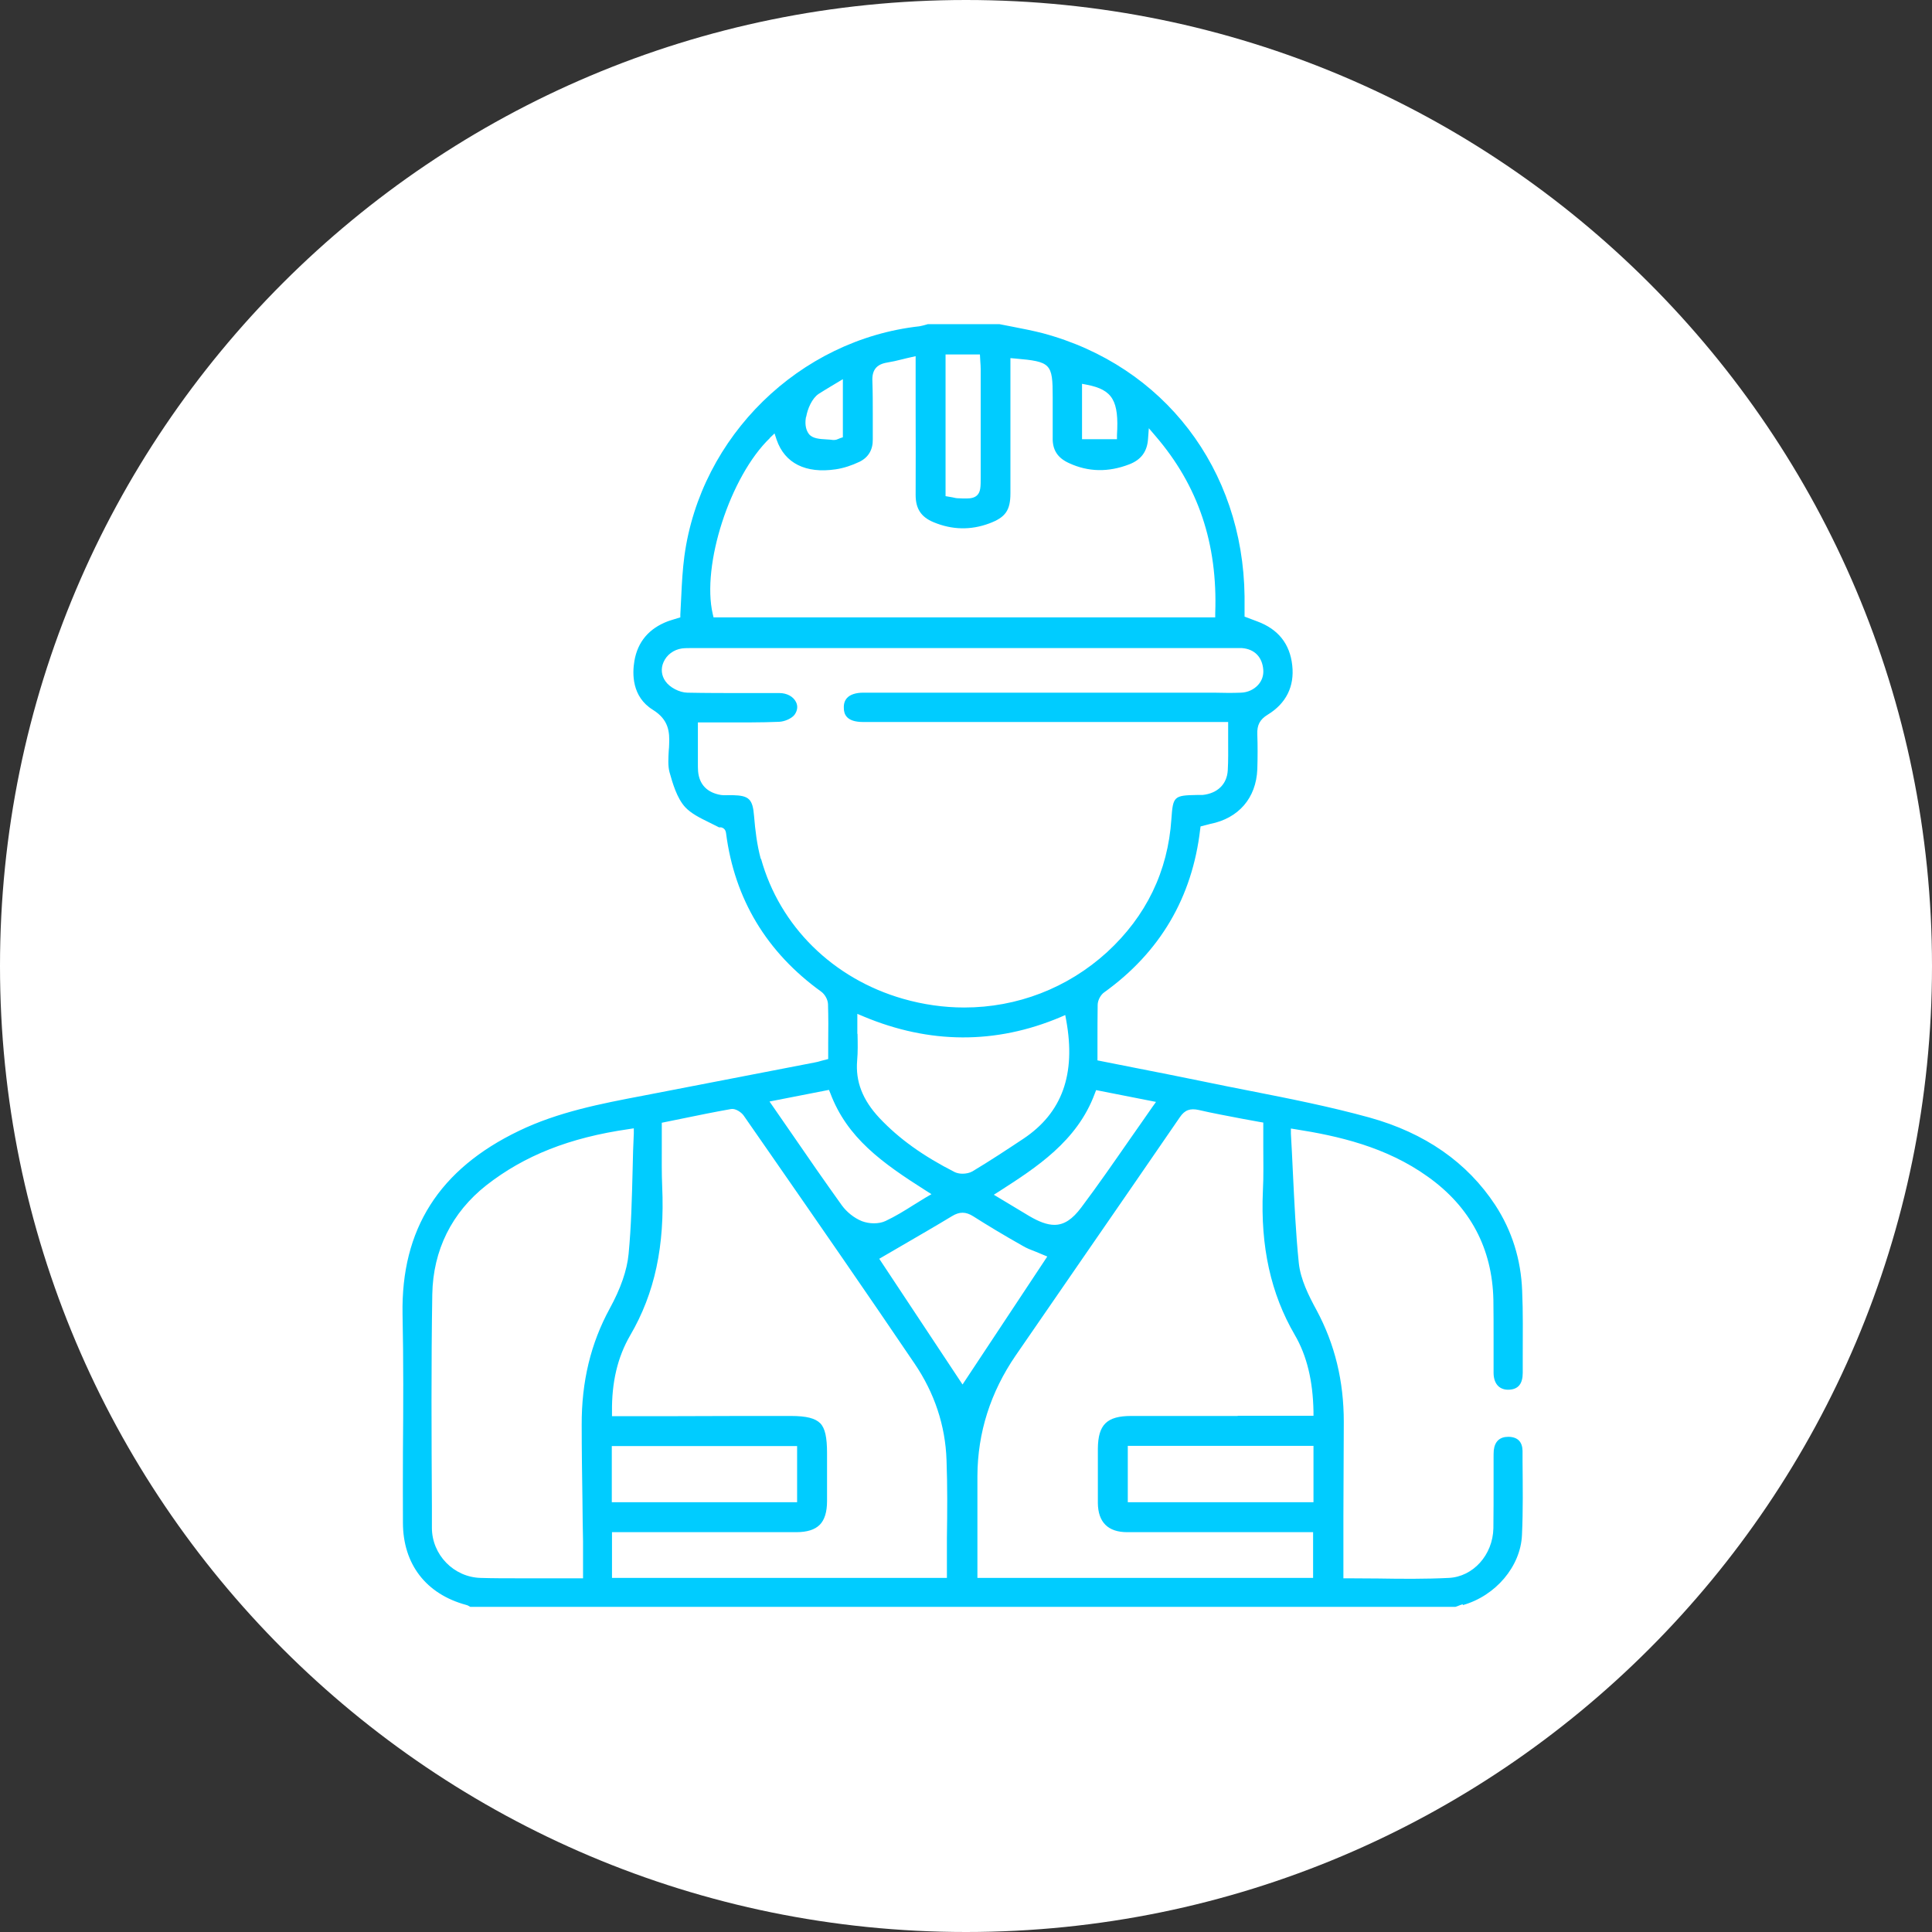 <svg xmlns="http://www.w3.org/2000/svg" width="120" height="120" viewBox="0 0 120 120" fill="none"><rect x="0" y="0" width="120" height="120" fill="#333333" stroke="none"/><path d="M60.001 120C93.138 120 120 93.137 120 60C120 26.863 93.138 0 60.001 0C26.863 0 0 26.863 0 60C0 93.137 26.863 120 60.001 120Z" fill="white"></path><path d="M90.851 99.698C92.901 99.123 94.448 97.288 94.532 95.346C94.604 93.823 94.58 92.264 94.568 90.766V90.118C94.556 89.555 94.268 89.255 93.704 89.243H93.68C93.153 89.243 92.841 89.531 92.781 90.082C92.769 90.226 92.769 90.37 92.769 90.514V90.682C92.769 91.113 92.769 91.557 92.769 92.001C92.769 92.972 92.769 93.943 92.757 94.926C92.721 96.581 91.498 97.936 89.987 98.007C88.537 98.079 87.05 98.067 85.611 98.043C84.976 98.043 84.34 98.031 83.705 98.031H83.441V94.171C83.453 92.216 83.453 90.274 83.465 88.32C83.465 85.778 82.914 83.5 81.775 81.378C81.271 80.454 80.779 79.459 80.671 78.452C80.48 76.57 80.396 74.711 80.3 72.757C80.264 71.99 80.228 71.21 80.18 70.419V70.095L80.48 70.143C83.082 70.551 86.091 71.222 88.693 73.093C91.319 74.963 92.685 77.541 92.757 80.73C92.769 81.534 92.769 82.349 92.769 83.152C92.769 83.859 92.769 84.567 92.769 85.274C92.769 85.634 92.877 85.922 93.069 86.102C93.237 86.257 93.465 86.329 93.728 86.317C94.304 86.293 94.58 85.946 94.58 85.262V84.231C94.58 82.9 94.604 81.522 94.544 80.179C94.472 78.224 93.908 76.438 92.877 74.855C91.139 72.206 88.513 70.371 85.06 69.412C82.626 68.74 80.096 68.237 77.65 67.757C76.691 67.566 75.744 67.386 74.785 67.182C73.334 66.882 71.871 66.594 70.408 66.307L68.166 65.863V64.76C68.166 63.957 68.166 63.189 68.178 62.422C68.178 62.134 68.358 61.798 68.574 61.643C72.051 59.149 74.053 55.744 74.545 51.511L74.569 51.331L74.892 51.248C74.988 51.224 75.072 51.2 75.168 51.176C76.931 50.828 78.022 49.569 78.094 47.782C78.118 47.027 78.118 46.296 78.094 45.612C78.07 45.037 78.25 44.689 78.741 44.389C79.88 43.694 80.408 42.639 80.264 41.332C80.12 39.989 79.389 39.078 78.094 38.598L77.302 38.299V37.759C77.302 37.507 77.302 37.279 77.302 37.04C77.207 29.126 72.291 22.712 64.773 20.698C64.174 20.542 63.55 20.422 62.939 20.302C62.651 20.242 62.363 20.194 62.075 20.134H57.627L57.507 20.17C57.376 20.206 57.244 20.242 57.112 20.266C49.654 21.093 43.515 27.1 42.508 34.546C42.4 35.361 42.352 36.2 42.316 37.004C42.292 37.387 42.281 37.771 42.257 38.167V38.346L41.861 38.466C41.729 38.502 41.609 38.55 41.489 38.586C40.314 39.03 39.607 39.857 39.403 41.056C39.271 41.836 39.235 43.274 40.554 44.09C41.537 44.701 41.597 45.456 41.561 46.248C41.561 46.368 41.549 46.488 41.537 46.62C41.513 47.087 41.477 47.555 41.585 47.962C41.777 48.646 42.041 49.569 42.556 50.132C42.928 50.528 43.456 50.792 44.019 51.068C44.235 51.176 44.451 51.283 44.666 51.391C44.762 51.379 44.846 51.391 44.894 51.427C44.978 51.463 45.074 51.559 45.098 51.763C45.626 55.84 47.616 59.149 51.009 61.595C51.237 61.763 51.417 62.086 51.429 62.362C51.453 63.165 51.453 63.969 51.441 64.772V65.779L51.021 65.887C50.865 65.935 50.733 65.971 50.589 65.995L39.93 68.057C37.341 68.549 34.667 69.064 32.233 70.239C27.269 72.625 24.907 76.354 25.003 81.629C25.063 84.483 25.051 87.385 25.027 90.202C25.027 91.653 25.015 93.116 25.027 94.566C25.027 97.156 26.466 99.014 28.96 99.686C29.068 99.71 29.14 99.77 29.212 99.806H90.395L90.503 99.77C90.623 99.722 90.743 99.674 90.863 99.638L90.851 99.698ZM71.811 68.429L71.571 68.764C71.116 69.412 70.684 70.047 70.24 70.671C69.197 72.17 68.214 73.596 67.159 74.999C66.62 75.719 66.104 76.078 65.493 76.078C65.037 76.078 64.533 75.886 63.922 75.527L61.728 74.208L62.087 73.98C64.341 72.529 66.907 70.887 67.998 67.925L68.082 67.709L71.799 68.441L71.811 68.429ZM53.251 64.208C53.251 63.933 53.251 63.657 53.251 63.369V62.973L53.623 63.129C57.735 64.856 61.86 64.868 65.864 63.177L66.164 63.045L66.224 63.369C66.835 66.726 65.972 69.124 63.562 70.731C62.567 71.39 61.5 72.098 60.397 72.757C60.229 72.853 60.001 72.901 59.785 72.901C59.606 72.901 59.438 72.865 59.306 72.805C57.328 71.798 55.841 70.731 54.63 69.448C53.575 68.321 53.131 67.182 53.239 65.875C53.287 65.347 53.275 64.796 53.263 64.22L53.251 64.208ZM67.207 23.839L67.519 23.899C69.102 24.211 69.509 24.882 69.377 27.028V27.28H67.207V23.839ZM58.73 22.017H60.865L60.889 22.448C60.9 22.604 60.913 22.76 60.913 22.928C60.913 24.726 60.913 26.525 60.913 28.311V29.654C60.913 30.218 60.913 30.553 60.685 30.769C60.529 30.913 60.313 30.961 60.025 30.961C59.881 30.961 59.725 30.961 59.546 30.949C59.414 30.949 59.294 30.925 59.15 30.889L58.73 30.817V22.005V22.017ZM50.074 25.889C50.158 25.398 50.433 24.738 50.853 24.462C51.081 24.319 51.309 24.175 51.573 24.019L52.352 23.551V27.16L52.172 27.22C52.172 27.22 52.112 27.244 52.088 27.256C52.004 27.292 51.92 27.328 51.8 27.328C51.776 27.328 51.764 27.328 51.74 27.328C51.608 27.304 51.477 27.304 51.333 27.292C50.913 27.268 50.469 27.244 50.242 26.956C50.002 26.645 50.002 26.213 50.062 25.901L50.074 25.889ZM47.808 27.208L48.108 26.92L48.239 27.316C48.743 28.779 50.05 29.426 51.908 29.15C52.4 29.078 52.903 28.911 53.383 28.683C53.946 28.407 54.222 27.927 54.21 27.28C54.21 26.776 54.21 26.273 54.21 25.769C54.21 25.086 54.21 24.378 54.186 23.683C54.15 22.988 54.438 22.628 55.097 22.52C55.397 22.472 55.709 22.4 56.045 22.316C56.201 22.28 56.368 22.232 56.548 22.196L56.872 22.124V25.41C56.872 27.184 56.884 28.971 56.872 30.745C56.872 31.596 57.208 32.112 57.987 32.436C59.138 32.915 60.301 32.939 61.452 32.508C62.447 32.136 62.759 31.704 62.759 30.637C62.759 28.959 62.759 27.28 62.759 25.602V22.244L63.047 22.268C65.277 22.46 65.385 22.58 65.385 24.666V25.434C65.385 26.009 65.385 26.597 65.385 27.172C65.361 27.939 65.684 28.443 66.404 28.767C67.591 29.318 68.85 29.342 70.145 28.839C70.888 28.551 71.26 28.035 71.308 27.244L71.356 26.597L71.775 27.088C74.425 30.17 75.636 33.767 75.48 38.095V38.346H44.319L44.271 38.143C43.563 35.109 45.35 29.582 47.82 27.208H47.808ZM47.256 53.358C47.016 52.482 46.908 51.559 46.837 50.696C46.753 49.629 46.525 49.413 45.506 49.389C45.422 49.389 45.35 49.389 45.278 49.389C45.11 49.389 44.942 49.401 44.774 49.377C43.923 49.233 43.431 48.73 43.359 47.902C43.347 47.734 43.347 47.579 43.347 47.411V44.869H43.611C44.055 44.869 44.499 44.869 44.93 44.869C46.117 44.869 47.244 44.881 48.383 44.833C48.743 44.821 49.187 44.617 49.354 44.389C49.534 44.138 49.57 43.85 49.438 43.598C49.27 43.262 48.875 43.047 48.407 43.047C47.676 43.047 46.956 43.047 46.225 43.047C45.062 43.047 43.875 43.047 42.688 43.023C42.197 43.011 41.597 42.699 41.333 42.315C41.081 41.967 41.034 41.524 41.213 41.128C41.405 40.673 41.849 40.349 42.352 40.277C42.544 40.253 42.748 40.253 42.94 40.253H43.096H76.631C76.799 40.253 76.967 40.253 77.135 40.253C77.926 40.313 78.406 40.816 78.465 41.608C78.489 41.956 78.382 42.279 78.142 42.543C77.878 42.831 77.494 43.011 77.075 43.023C76.511 43.047 75.96 43.035 75.396 43.023H74.725H54.006C53.874 43.023 53.755 43.023 53.623 43.023C53.155 43.023 52.807 43.142 52.616 43.346C52.472 43.502 52.4 43.706 52.412 43.97C52.412 44.341 52.556 44.845 53.611 44.845H76.283V45.109C76.283 45.397 76.283 45.684 76.283 45.972C76.283 46.62 76.295 47.231 76.259 47.842C76.211 48.706 75.624 49.281 74.689 49.377C74.617 49.377 74.545 49.377 74.461 49.377H74.353C72.914 49.401 72.854 49.461 72.758 50.864C72.543 54.125 71.188 56.907 68.766 59.137C66.308 61.379 63.167 62.578 59.893 62.578C58.634 62.578 57.352 62.398 56.093 62.038C51.74 60.791 48.431 57.53 47.268 53.334L47.256 53.358ZM51.489 67.697L51.573 67.901C52.616 70.671 54.774 72.218 57.495 73.944L57.855 74.172L57.483 74.388C57.244 74.531 57.004 74.687 56.764 74.831C56.177 75.203 55.613 75.551 55.002 75.838C54.798 75.934 54.546 75.982 54.282 75.982C54.018 75.982 53.767 75.934 53.539 75.85C53.059 75.659 52.592 75.287 52.28 74.855C51.225 73.38 50.206 71.918 49.139 70.359L47.796 68.417L51.477 67.697H51.489ZM36.178 93.26C36.178 94.087 36.202 94.914 36.214 95.741C36.214 96.185 36.214 96.629 36.214 97.084V98.031H35.95C35.303 98.031 34.655 98.031 34.032 98.031C33.42 98.031 32.821 98.031 32.221 98.031C31.418 98.031 30.639 98.031 29.847 98.007C28.181 97.96 26.826 96.569 26.826 94.89V93.535C26.802 89.231 26.778 84.771 26.85 80.394C26.898 77.649 28.061 75.311 30.207 73.62C32.569 71.774 35.374 70.659 39.055 70.131L39.367 70.083V70.395C39.331 71.138 39.307 71.87 39.295 72.601C39.247 74.424 39.211 76.138 39.043 77.889C38.947 78.896 38.552 80.035 37.868 81.282C36.693 83.44 36.118 85.814 36.13 88.511C36.13 90.082 36.154 91.665 36.178 93.236V93.26ZM58.814 95.561C58.814 96.281 58.814 97.012 58.814 97.744V98.007H38.012V95.166H41.885C44.403 95.166 46.92 95.166 49.45 95.166C50.134 95.166 50.613 95.01 50.913 94.71C51.213 94.41 51.369 93.919 51.369 93.236C51.369 92.24 51.369 91.245 51.369 90.262C51.369 89.279 51.249 88.715 50.949 88.404C50.637 88.092 50.098 87.948 49.115 87.948C46.777 87.948 44.451 87.948 42.113 87.96H38.012V87.708C37.988 85.85 38.36 84.291 39.139 82.948C40.674 80.323 41.297 77.385 41.129 73.68C41.093 72.841 41.105 72.014 41.105 71.138C41.105 70.743 41.105 70.347 41.105 69.951V69.736L42.281 69.496C43.336 69.28 44.379 69.064 45.41 68.884C45.686 68.836 46.057 69.088 46.201 69.304L47.892 71.738C50.829 75.97 53.863 80.347 56.8 84.687C58.047 86.521 58.718 88.547 58.79 90.682C58.85 92.3 58.838 93.871 58.814 95.549V95.561ZM38 93.307V89.818H49.51V93.307H38ZM54.606 78.188L56.069 77.337C57.076 76.75 58.119 76.15 59.126 75.539C59.594 75.251 59.989 75.251 60.457 75.551C61.344 76.114 62.315 76.702 63.526 77.385C63.766 77.529 64.042 77.637 64.329 77.745C64.473 77.805 64.617 77.865 64.761 77.925L65.049 78.044L59.785 85.994L54.606 78.176V78.188ZM81.583 93.307H70.049V89.806H81.583V93.307ZM76.883 87.948C74.677 87.948 72.471 87.948 70.264 87.948C68.742 87.948 68.202 88.488 68.19 89.986V90.706C68.19 91.593 68.19 92.468 68.19 93.355C68.202 94.554 68.826 95.166 70.013 95.166C72.579 95.166 75.132 95.166 77.698 95.166H81.559V98.007H60.709V95.849C60.709 94.459 60.709 93.068 60.709 91.677C60.721 88.979 61.524 86.473 63.083 84.195C64.509 82.121 65.936 80.059 67.363 77.985C69.341 75.119 71.32 72.254 73.286 69.388C73.586 68.944 73.921 68.824 74.461 68.944C75.336 69.148 76.211 69.304 77.135 69.484C77.506 69.556 77.866 69.616 78.25 69.688L78.465 69.724V69.939C78.465 70.371 78.465 70.791 78.465 71.21C78.465 72.11 78.489 73.045 78.441 73.956C78.286 77.433 78.933 80.359 80.42 82.912C81.175 84.207 81.547 85.766 81.583 87.672V87.936H76.871L76.883 87.948Z" fill="#00CCFF"></path></svg>